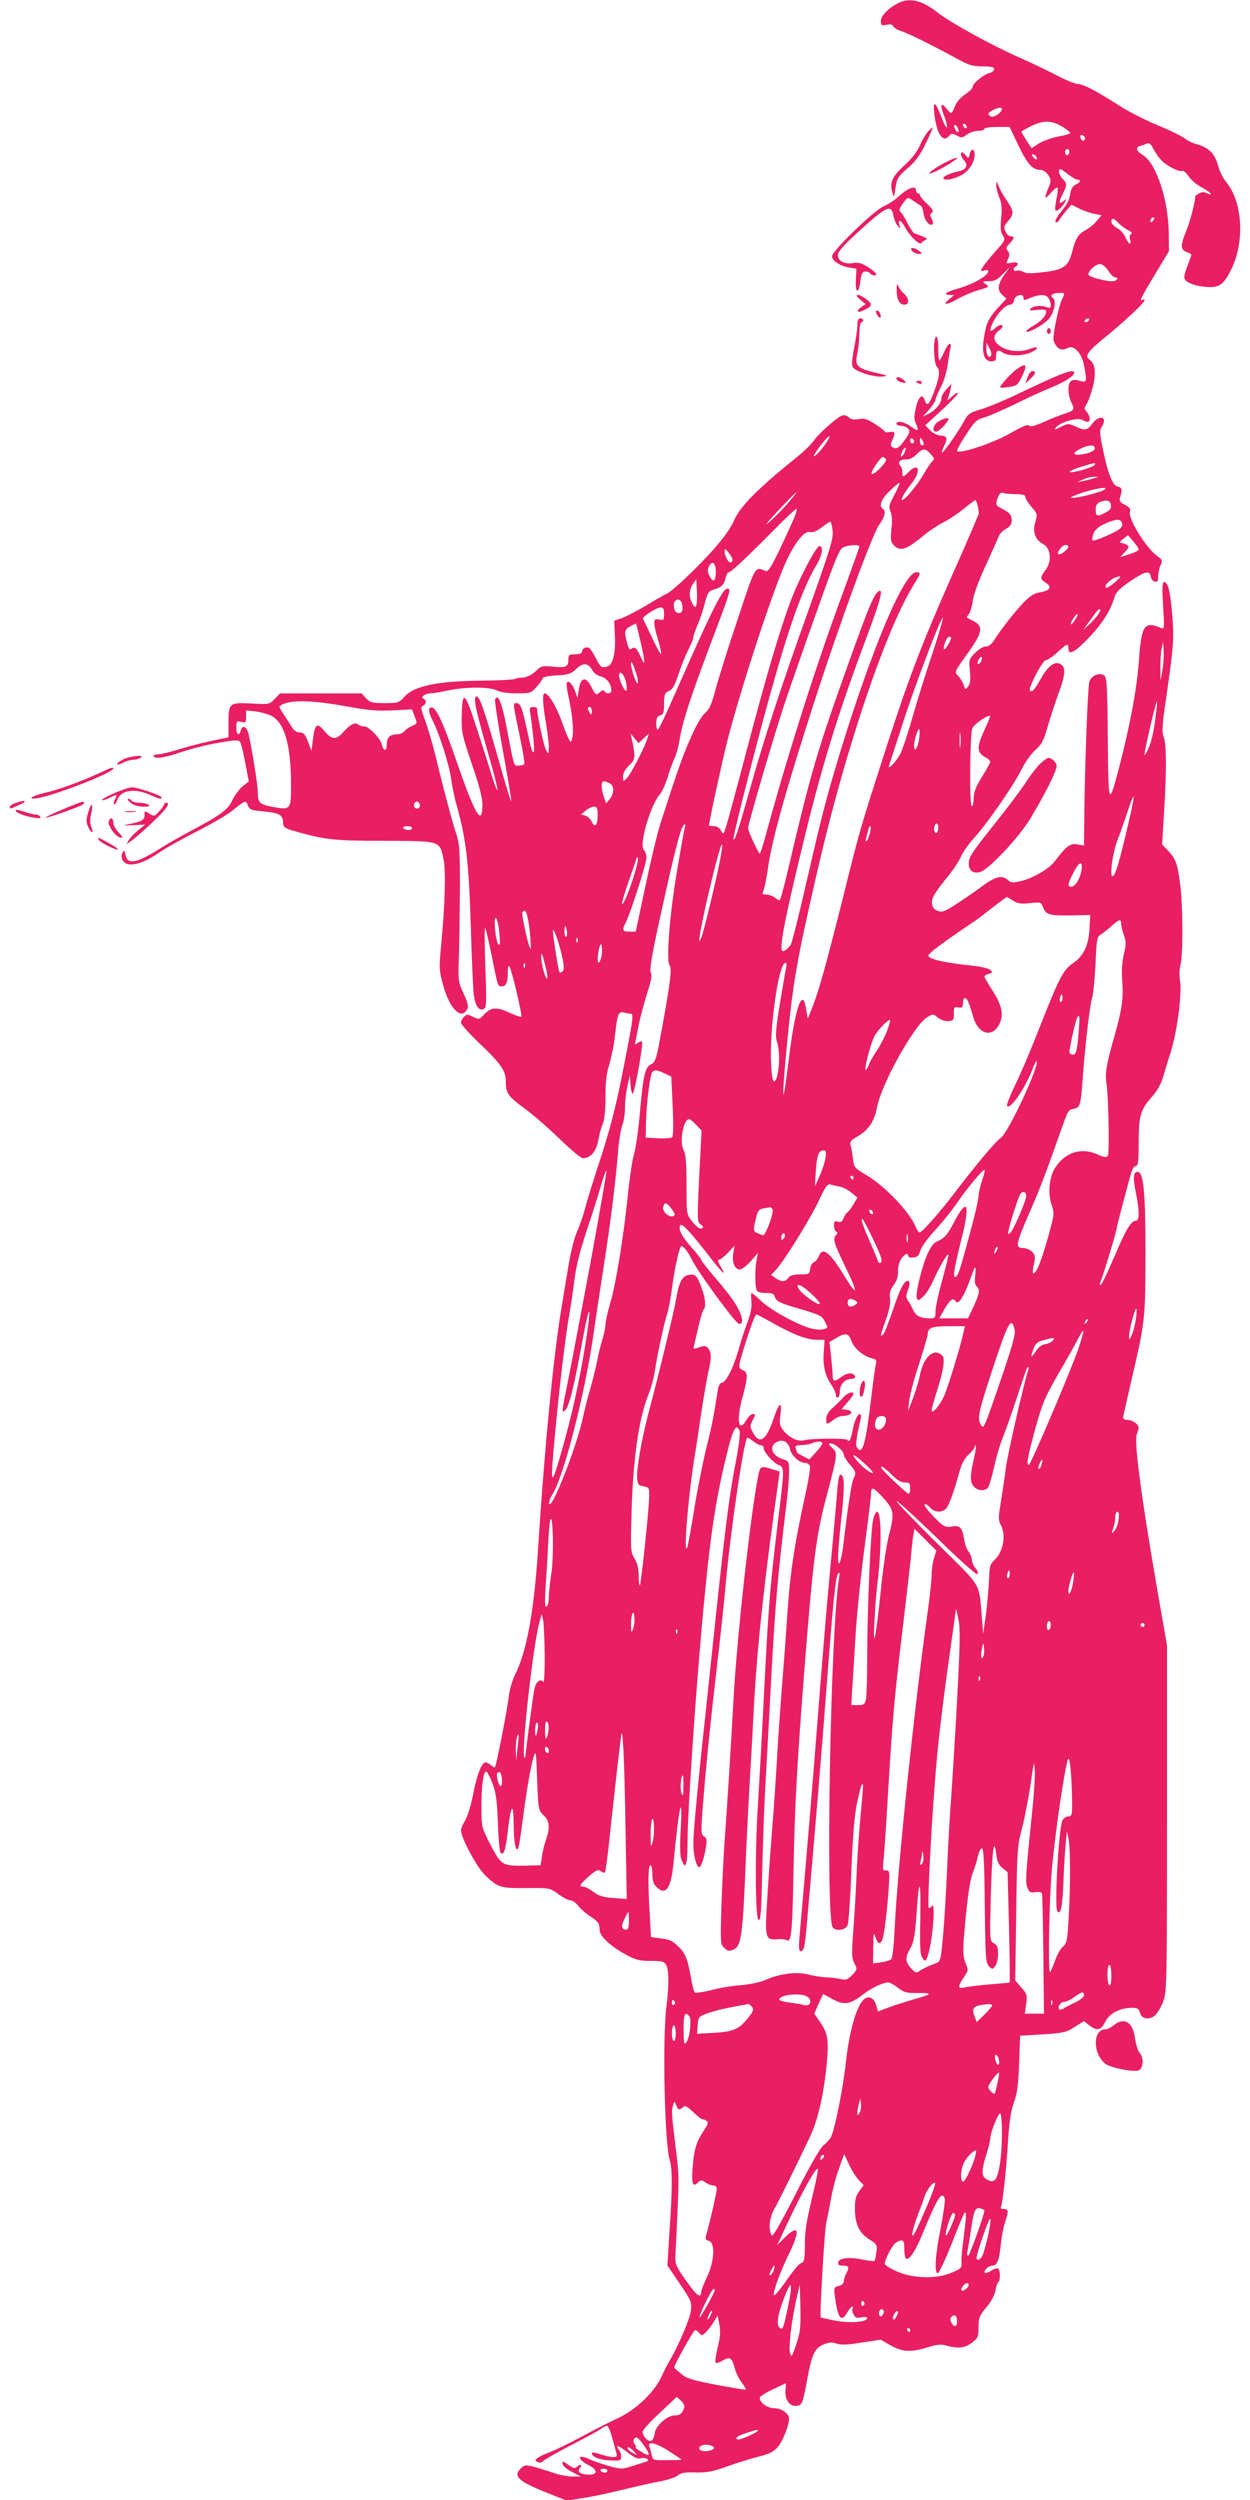 <?xml version="1.0" standalone="no"?>
<!DOCTYPE svg PUBLIC "-//W3C//DTD SVG 20010904//EN"
 "http://www.w3.org/TR/2001/REC-SVG-20010904/DTD/svg10.dtd">
<svg version="1.0" xmlns="http://www.w3.org/2000/svg"
 width="640pt" height="1280pt" viewBox="0 0 640 1280"
 preserveAspectRatio="xMidYMid meet">
<g transform="translate(0,1280) scale(0.1,-0.1)"
fill="#e91e63" stroke="none">
<path d="M4605 12787 c-52 -24 -95 -67 -95 -94 0 -23 3 -25 29 -20 20 4 31 2
34 -7 3 -8 23 -20 44 -26 38 -13 171 -79 291 -145 53 -29 74 -35 123 -35 44 0
59 -4 59 -14 0 -8 -11 -17 -24 -20 -30 -7 -86 -53 -86 -71 0 -7 -17 -24 -38
-38 -22 -14 -45 -40 -52 -59 -19 -46 -18 -46 -45 -13 -29 36 -33 16 -9 -44 9
-22 14 -46 12 -52 -2 -7 -15 15 -27 49 -32 84 -46 91 -37 18 12 -104 44 -150
76 -111 10 12 16 13 39 1 24 -13 29 -12 51 5 14 10 40 19 58 19 17 0 32 5 32
10 0 6 28 10 64 10 l65 0 45 -94 c45 -95 73 -126 113 -126 13 0 30 -11 40 -26
14 -22 15 -31 4 -58 -26 -64 -25 -72 7 -36 16 19 33 32 36 29 4 -3 1 -30 -5
-58 -6 -29 -8 -55 -5 -58 7 -8 34 15 48 41 10 19 10 20 -6 7 -25 -21 -28 -9
-6 34 25 49 25 54 -1 81 -11 12 -19 30 -17 39 2 14 9 12 42 -14 21 -17 45 -31
52 -31 21 0 16 -14 -8 -25 -15 -7 -25 -22 -28 -45 -7 -40 -12 -50 -54 -102
-16 -21 -26 -41 -21 -45 4 -5 12 1 19 11 6 11 22 33 37 49 l25 29 40 -20 c22
-11 57 -23 77 -27 l37 -7 -26 -31 c-14 -17 -40 -37 -57 -46 -35 -18 -52 -45
-67 -108 -19 -76 -43 -94 -144 -106 -66 -8 -92 -8 -106 1 -11 6 -26 9 -35 6
-17 -7 -21 11 -5 21 22 14 9 26 -20 20 -30 -6 -30 -6 -19 19 9 20 9 29 -1 41
-11 13 -9 19 9 38 25 27 27 37 6 37 -9 0 -21 11 -27 25 -9 21 -8 29 9 48 34
37 35 55 5 99 -35 53 -38 58 -50 88 -10 24 -11 24 -11 3 -1 -13 6 -41 15 -63
13 -31 15 -57 10 -107 -5 -50 -3 -71 8 -88 15 -22 13 -26 -39 -84 -30 -34 -59
-70 -65 -82 -11 -19 -9 -20 9 -14 12 3 21 2 21 -3 0 -24 -82 -70 -163 -92 -53
-14 -71 -30 -35 -30 l23 -1 -24 -20 c-39 -32 -17 -33 40 -1 30 17 72 35 94 42
74 22 72 20 51 36 -18 13 -17 14 17 14 29 0 44 8 73 38 l36 37 -25 -35 c-39
-53 -43 -84 -16 -109 l22 -20 -46 -50 c-27 -28 -50 -65 -56 -87 -30 -118 -22
-184 24 -184 20 0 25 5 25 23 0 33 9 39 34 22 26 -19 97 -19 141 -1 48 21 44
38 -4 19 -49 -19 -118 -11 -155 18 -33 26 -33 52 -1 77 17 13 22 23 15 27 -6
4 -22 -3 -36 -16 -28 -26 -31 -12 -8 34 22 44 64 87 85 87 11 0 19 9 21 23 4
26 48 38 48 13 0 -15 3 -15 36 -1 49 20 81 19 94 -4 16 -32 13 -54 -7 -45 -27
12 -73 9 -86 -6 -10 -10 -4 -11 30 -7 24 3 45 2 47 -1 10 -18 -17 -53 -59 -77
-25 -15 -44 -30 -41 -32 11 -11 96 38 120 69 26 35 35 91 16 103 -18 11 0 25
31 25 34 0 33 2 15 -36 -8 -16 -22 -69 -31 -117 -15 -81 -15 -90 0 -113 16
-25 35 -30 63 -15 30 16 70 -27 82 -88 16 -87 15 -91 -22 -81 -21 7 -36 6 -45
-1 -18 -15 -16 -73 3 -111 18 -35 14 -41 -41 -58 -22 -7 -69 -26 -104 -42 -46
-20 -67 -25 -72 -17 -5 8 -35 -4 -96 -39 -92 -53 -273 -112 -273 -89 0 6 21
44 48 84 40 63 53 75 87 84 22 6 94 37 160 69 66 33 148 70 182 84 67 26 123
61 123 77 0 24 -61 1 -295 -111 -66 -32 -149 -66 -184 -76 -51 -15 -66 -25
-79 -49 -25 -50 -113 -177 -119 -172 -2 3 3 19 12 36 19 37 13 51 -21 51 -14
0 -37 12 -51 26 l-26 26 87 80 c48 44 84 83 81 86 -3 3 -17 -5 -32 -19 -23
-21 -25 -22 -18 -4 4 11 10 31 12 45 l4 25 -25 -28 c-14 -15 -26 -36 -26 -45
0 -26 -27 -60 -63 -79 l-32 -16 33 37 c17 20 32 43 32 50 0 7 12 35 26 62 15
27 30 76 35 109 4 33 11 72 14 88 11 41 -9 33 -30 -13 -10 -23 -21 -43 -25
-45 -4 -2 -6 23 -6 57 1 33 -3 63 -9 64 -18 6 -16 -137 2 -154 18 -18 14 -53
-17 -134 -23 -61 -35 -71 -45 -38 -12 37 -32 21 -45 -35 -10 -42 -11 -61 -2
-80 19 -42 14 -47 -21 -21 -34 26 -77 35 -77 16 0 -5 11 -10 24 -10 13 0 29
-7 36 -15 10 -13 8 -22 -15 -54 -30 -44 -45 -53 -65 -41 -11 7 -12 14 -2 35
18 39 15 48 -13 43 -14 -3 -25 -2 -25 2 0 4 -22 21 -50 39 -41 26 -55 31 -84
25 -26 -4 -40 -2 -51 10 -9 8 -23 12 -33 9 -27 -10 -122 -94 -146 -130 -12
-17 -49 -54 -82 -80 -206 -166 -294 -255 -326 -328 -24 -57 -92 -141 -202
-250 -61 -61 -124 -117 -141 -124 -16 -8 -67 -37 -112 -64 -45 -27 -99 -55
-120 -62 l-38 -13 3 -74 c5 -93 -10 -154 -40 -161 -28 -8 -34 -3 -59 46 -12
23 -26 45 -32 49 -15 9 -37 -2 -37 -18 0 -9 -12 -14 -35 -14 -32 0 -35 -3 -35
-29 0 -36 -14 -41 -83 -34 -46 5 -58 2 -75 -15 -28 -28 -56 -42 -85 -42 -13 0
-27 -3 -30 -6 -4 -4 -82 -8 -174 -9 -221 -2 -341 -27 -390 -80 -31 -34 -35
-35 -104 -35 -64 0 -74 3 -95 25 l-23 25 -209 0 -208 0 -28 -29 c-27 -28 -28
-28 -116 -23 -116 6 -120 3 -120 -97 l0 -76 -86 -18 c-47 -10 -121 -29 -166
-43 -44 -14 -93 -26 -108 -26 -16 -1 -27 -5 -24 -10 10 -15 56 -8 144 22 48
16 133 38 189 47 88 15 103 16 111 3 5 -8 17 -56 26 -108 l18 -93 -31 -24
c-17 -14 -40 -45 -52 -69 -23 -51 -58 -77 -206 -156 -55 -29 -123 -68 -152
-86 -131 -84 -179 -94 -190 -43 -5 25 -8 28 -15 15 -13 -24 -1 -53 25 -60 36
-9 94 12 161 58 34 24 123 73 197 111 74 37 154 84 179 105 65 53 69 54 79 27
9 -23 17 -26 86 -32 79 -8 95 -18 95 -64 0 -15 12 -23 53 -35 163 -46 205 -51
464 -51 291 -1 284 1 304 -94 12 -60 8 -231 -13 -446 -10 -113 -10 -125 12
-203 32 -116 91 -176 121 -121 9 17 6 32 -18 83 -27 60 -28 64 -23 196 2 74 4
232 5 350 0 178 -3 224 -17 265 -19 54 -63 218 -108 405 -16 63 -40 146 -54
183 -21 57 -23 69 -11 73 18 7 20 30 3 37 -18 7 10 27 37 27 11 0 52 7 90 15
92 19 211 19 249 0 17 -9 56 -15 101 -15 71 0 74 1 104 35 17 20 31 40 31 44
0 5 31 11 70 13 59 3 74 8 98 31 36 35 63 34 83 -2 10 -18 28 -31 47 -35 28
-7 52 -39 52 -71 0 -17 -26 -20 -35 -4 -5 7 -13 5 -25 -6 -18 -16 -20 -15 -40
24 -29 59 -56 56 -66 -6 l-7 -48 -11 32 c-13 37 -32 60 -43 50 -4 -4 -1 -33 6
-65 21 -94 29 -178 22 -214 -7 -32 -8 -32 -19 -11 -7 12 -24 54 -38 95 -26 72
-66 138 -85 138 -13 0 -11 -52 6 -150 8 -47 15 -103 15 -125 -1 -40 -1 -40
-15 -14 -11 20 -45 179 -45 212 0 4 -9 7 -20 7 -18 0 -20 -5 -15 -32 11 -68
23 -193 19 -197 -8 -9 -13 6 -34 104 -27 124 -35 145 -56 145 -19 0 -19 6 20
-184 14 -66 23 -123 20 -128 -3 -4 -16 -8 -29 -8 -26 0 -20 -18 -65 215 -21
108 -42 157 -55 124 -3 -8 15 -127 40 -264 25 -136 44 -252 43 -257 -2 -5 -32
92 -66 214 -73 257 -99 331 -114 322 -15 -10 -4 -61 57 -276 31 -105 54 -197
52 -202 -3 -6 -16 30 -31 79 -15 50 -48 153 -73 230 -64 198 -76 207 -79 68
-2 -81 2 -97 52 -245 37 -107 54 -173 54 -207 0 -116 -37 -55 -130 214 -82
237 -116 303 -141 278 -6 -6 -1 -28 15 -60 37 -73 86 -228 96 -303 5 -36 18
-99 30 -140 46 -166 60 -284 70 -600 5 -168 12 -328 15 -356 7 -62 25 -90 50
-81 16 7 17 22 10 215 -4 114 -5 204 -1 201 3 -3 17 -61 31 -130 35 -175 33
-169 54 -169 23 0 31 19 31 73 1 28 3 37 9 27 13 -23 66 -249 60 -255 -3 -3
-32 6 -63 21 -65 30 -93 27 -129 -12 -24 -25 -25 -25 -55 -10 -28 14 -32 14
-46 0 -9 -8 -16 -22 -16 -30 0 -9 43 -56 95 -106 112 -107 135 -140 135 -197
0 -59 11 -74 98 -138 42 -31 122 -100 178 -155 56 -54 108 -98 117 -98 43 0
72 36 83 105 3 20 12 51 20 70 9 22 14 71 14 139 0 75 5 122 20 167 10 35 24
102 29 149 12 109 18 123 45 116 11 -3 27 -6 35 -6 17 0 13 -28 -45 -320 -32
-161 -63 -279 -109 -420 -35 -107 -71 -222 -79 -256 -9 -34 -27 -87 -41 -119
-15 -33 -34 -109 -45 -179 -11 -66 -27 -161 -35 -211 -40 -237 -87 -713 -120
-1235 -21 -325 -59 -529 -119 -647 -13 -26 -27 -75 -31 -108 -7 -66 -64 -357
-71 -364 -2 -2 -13 4 -23 13 -11 10 -25 15 -31 11 -19 -12 -41 -73 -59 -169
-10 -50 -28 -107 -39 -126 -12 -19 -22 -42 -22 -51 0 -37 79 -186 121 -227 67
-66 79 -70 214 -69 120 1 120 1 164 -31 24 -18 52 -32 62 -32 10 0 27 -12 39
-27 11 -15 37 -38 58 -52 46 -30 52 -39 52 -73 0 -32 60 -87 143 -130 42 -23
65 -28 119 -28 58 0 69 -3 79 -21 14 -27 15 -100 1 -214 -21 -170 -9 -701 17
-785 14 -45 14 -142 -1 -362 l-11 -177 63 -93 c60 -89 62 -94 57 -141 -5 -41
-64 -178 -110 -257 -9 -14 -27 -50 -41 -80 -38 -83 -140 -177 -237 -218 -24
-11 -98 -48 -164 -84 -66 -35 -142 -73 -170 -83 -27 -10 -56 -24 -64 -31 -13
-11 -12 -14 3 -20 10 -4 21 -2 25 4 4 6 65 41 136 78 72 37 142 75 157 85 14
11 30 19 36 19 5 0 17 -26 25 -57 9 -32 19 -68 22 -80 6 -20 4 -23 -18 -23
-13 0 -43 7 -66 15 -22 8 -41 10 -41 6 0 -20 35 -35 91 -38 56 -3 59 -2 59 20
0 13 -5 28 -12 35 -6 6 -9 14 -6 17 2 3 26 -11 51 -31 35 -28 52 -35 71 -30
25 6 48 -11 24 -18 -7 -2 -39 -12 -70 -22 -54 -17 -59 -17 -120 0 -35 10 -82
26 -105 37 -61 27 -57 -4 5 -35 42 -22 42 -46 0 -46 -47 0 -66 14 -49 34 15
18 1 22 -16 5 -9 -9 -20 -6 -43 11 -30 21 -32 21 -29 4 2 -11 24 -29 49 -41
l44 -23 -40 0 c-22 0 -60 6 -85 14 -154 50 -158 50 -179 31 -47 -43 -19 -69
138 -131 l93 -37 79 12 c44 6 135 26 202 42 68 17 156 37 196 44 41 8 82 21
93 31 15 13 35 17 91 15 59 -1 89 5 158 30 47 17 119 39 160 50 60 15 80 25
103 51 25 30 57 111 57 145 0 25 -39 53 -75 53 -36 0 -75 28 -75 53 0 7 28 25
62 41 35 17 65 31 69 33 3 2 3 -13 1 -32 -6 -48 20 -87 55 -83 30 3 33 11 57
142 23 123 38 154 82 172 28 12 43 13 67 5 22 -8 55 -7 128 5 l98 15 43 -25
c66 -38 107 -41 188 -17 58 18 78 20 108 11 59 -16 93 -12 129 16 30 23 33 30
33 78 0 48 4 59 40 102 25 30 43 64 47 87 3 20 10 40 14 43 12 7 11 61 -1 69
-5 3 -21 -2 -35 -11 -14 -9 -28 -14 -32 -11 -10 10 18 37 38 37 25 0 35 28 44
115 4 39 14 87 21 109 19 53 18 66 -7 66 -11 0 -18 4 -15 8 9 15 26 168 36
322 7 114 15 171 31 215 17 47 23 91 27 201 l5 141 116 7 c106 7 120 10 163
38 l48 30 26 -21 c40 -31 61 -27 83 18 22 43 76 71 136 71 28 0 36 -4 41 -24
8 -32 43 -40 74 -18 14 10 34 43 45 73 19 52 20 79 20 939 l0 885 -47 270
c-84 483 -122 772 -108 810 5 14 10 30 10 35 0 17 -32 40 -56 40 -13 0 -24 5
-24 10 0 6 20 94 44 198 69 296 70 305 71 642 0 313 -10 420 -40 420 -23 0
-25 -29 -10 -103 19 -93 20 -147 1 -147 -25 0 -52 -46 -111 -185 -32 -75 -62
-138 -68 -142 -7 -4 -8 0 -3 13 16 39 74 230 81 264 3 19 20 85 36 145 16 61
34 127 40 148 6 21 16 37 24 37 12 0 15 22 15 120 0 138 9 168 70 237 26 30
46 66 56 102 9 31 22 74 29 96 40 113 69 325 56 400 -4 22 -2 56 3 75 14 48
13 315 -3 424 -14 100 -21 117 -62 162 l-29 30 10 165 c13 219 13 345 -2 386
-10 27 -8 63 15 215 36 252 39 286 28 420 -10 115 -21 158 -42 158 -8 0 -9
-37 -4 -122 7 -116 7 -121 -11 -113 -86 36 -100 14 -113 -170 -10 -140 -44
-323 -100 -540 -55 -208 -56 -206 -59 141 -2 260 -5 314 -17 324 -22 19 -64 4
-77 -28 -9 -24 -25 -453 -27 -749 l-1 -92 -35 6 c-36 6 -55 -8 -114 -86 -29
-39 -109 -86 -173 -102 -42 -10 -52 -9 -67 5 -30 27 -65 19 -133 -32 -35 -26
-95 -67 -132 -91 -58 -38 -71 -43 -94 -35 -19 7 -28 18 -30 37 -4 29 12 54 87
147 24 30 52 73 62 96 10 23 42 68 72 100 69 78 196 262 237 344 17 36 50 81
71 100 33 29 43 49 63 120 14 47 38 122 55 168 37 99 39 137 10 152 -29 16
-62 -8 -100 -75 -31 -56 -46 -72 -56 -61 -11 10 65 156 82 156 8 0 35 18 59
40 49 46 56 48 56 20 0 -38 33 -20 105 55 68 71 112 140 132 210 6 21 28 44
78 78 77 52 102 58 107 25 2 -13 11 -24 21 -26 13 -3 17 3 17 27 0 16 5 42 12
57 11 24 10 28 -16 46 -59 43 -152 194 -141 228 5 14 -2 23 -25 35 -26 13 -31
21 -25 38 12 41 10 51 -13 56 -27 7 -50 66 -77 200 -16 78 -16 87 -1 111 28
49 -18 57 -52 10 -26 -35 -38 -36 -86 -13 -31 14 -39 15 -63 3 -46 -23 -49
-24 -35 -7 21 26 107 50 131 38 11 -6 24 -11 30 -11 16 0 13 31 -5 51 -14 16
-14 20 0 41 8 13 22 52 31 86 18 71 13 120 -16 140 -27 19 -12 41 79 115 94
76 202 177 202 189 0 5 -4 6 -10 3 -20 -13 -8 12 63 129 l72 120 -1 95 c-2
168 -64 354 -131 396 -36 22 -42 40 -15 48 9 2 25 8 34 12 12 5 21 -2 33 -27
10 -18 27 -44 39 -56 26 -30 91 -63 108 -57 7 3 22 -10 34 -28 12 -18 42 -44
68 -57 25 -14 46 -29 46 -33 0 -4 -9 -3 -20 3 -14 8 -26 8 -40 0 -11 -6 -20
-12 -20 -14 0 -26 -26 -128 -45 -175 -32 -77 -32 -99 0 -111 14 -5 25 -11 25
-14 0 -2 -10 -29 -21 -60 -18 -45 -19 -59 -9 -71 16 -19 73 -35 127 -35 50 0
74 21 109 95 69 146 55 344 -30 446 -14 16 -32 53 -40 83 -18 62 -47 90 -110
108 -22 6 -50 20 -62 30 -12 10 -74 41 -138 67 -64 27 -150 71 -192 98 -120
77 -187 112 -215 113 -14 0 -65 21 -114 47 -49 25 -132 65 -185 88 -143 63
-351 177 -425 235 -74 57 -134 72 -190 47z m525 -545 c0 -17 -39 -44 -55 -39
-21 9 -19 20 8 33 28 14 47 16 47 6z m313 -93 c20 -13 37 -27 37 -30 0 -4 -28
-12 -62 -18 -35 -7 -79 -23 -100 -36 l-36 -24 -26 39 c-14 22 -26 42 -26 45 0
3 24 17 53 31 62 30 107 27 160 -7z m-493 0 c0 -6 -4 -7 -10 -4 -5 3 -10 11
-10 16 0 6 5 7 10 4 6 -3 10 -11 10 -16z m-46 -5 c10 -25 -1 -29 -14 -5 -6 12
-7 21 -1 21 5 0 12 -7 15 -16z m651 -52 c0 -18 -20 -15 -23 4 -3 10 1 15 10
12 7 -3 13 -10 13 -16z m-82 -78 c-4 -10 -9 -12 -15 -6 -12 12 -1 35 12 27 5
-3 6 -13 3 -21z m-168 -15 c11 -17 -1 -21 -15 -4 -8 9 -8 15 -2 15 6 0 14 -5
17 -11z m597 -331 c-7 -7 -12 -8 -12 -2 0 14 12 26 19 19 2 -3 -1 -11 -7 -17z
m-176 -9 c10 -12 32 -28 49 -37 17 -8 24 -17 18 -19 -9 -3 -11 -14 -7 -30 9
-34 -9 -23 -25 14 -6 16 -25 36 -41 45 -17 9 -30 24 -30 33 0 21 13 19 36 -6z
m-51 -246 c11 -18 26 -32 33 -33 24 0 11 -20 -14 -20 -36 0 -113 21 -120 32
-10 15 38 59 60 56 12 -2 30 -17 41 -35z m-100 -253 c-3 -5 -11 -10 -16 -10
-6 0 -7 5 -4 10 3 6 11 10 16 10 6 0 7 -4 4 -10z m-500 -180 c-11 -18 -25 1
-25 33 l1 32 15 -28 c8 -15 12 -32 9 -37z m-855 -462 c-38 -52 -74 -77 -39
-27 33 47 62 80 66 75 3 -2 -10 -24 -27 -48z m460 21 c0 -5 -4 -9 -10 -9 -5 0
-10 7 -10 16 0 8 5 12 10 9 6 -3 10 -10 10 -16z m50 -11 c0 -5 -4 -8 -10 -8
-5 0 -10 10 -10 23 0 18 2 19 10 7 5 -8 10 -18 10 -22z m874 -17 c9 -14 -17
-30 -62 -37 -50 -8 -55 6 -9 29 36 18 63 21 71 8z m-974 -31 c-6 -12 -14 -19
-17 -17 -2 3 1 15 7 27 6 12 14 19 17 17 2 -3 -1 -15 -7 -27z m135 -5 c19 -20
21 -26 10 -35 -8 -7 -27 -35 -43 -63 -33 -58 -98 -137 -113 -137 -10 0 10 36
53 91 45 59 31 103 -17 55 -32 -32 -35 -32 -35 -3 0 13 -6 29 -12 35 -16 16 6
33 37 30 11 -1 32 10 47 25 33 33 45 34 73 2z m-229 -27 c8 -12 -63 -84 -73
-74 -8 7 44 86 57 86 5 0 12 -5 16 -12z m1069 -28 c-8 -13 -112 -43 -128 -37
-6 2 17 14 53 25 75 24 83 25 75 12z m-5 -69 c-14 -4 -38 -11 -55 -14 l-30 -6
30 14 c17 8 41 14 55 14 l25 -1 -25 -7z m-1021 -85 c-27 -50 -30 -61 -20 -84
8 -17 10 -48 5 -89 -5 -53 -4 -67 11 -83 32 -36 66 -25 150 45 28 24 73 54
102 69 29 14 77 46 107 71 31 25 58 45 60 45 6 0 19 -54 17 -70 -2 -8 -62
-150 -136 -315 -158 -357 -224 -531 -338 -885 -133 -412 -134 -415 -222 -770
-90 -357 -122 -472 -157 -560 l-22 -55 -8 44 c-4 24 -10 46 -13 49 -22 22 -50
-88 -76 -298 -34 -279 -39 -231 -9 80 32 322 47 410 155 881 141 614 345 1220
489 1458 42 68 42 71 17 71 -62 0 -224 -383 -386 -910 -74 -244 -96 -329 -176
-677 -38 -168 -75 -313 -81 -322 -16 -19 -30 -31 -40 -31 -23 0 9 165 118 610
87 354 171 625 315 1008 69 184 85 247 54 222 -23 -19 -48 -80 -145 -350 -168
-469 -198 -574 -315 -1072 -20 -87 -40 -158 -43 -158 -4 0 -16 7 -26 15 -11 8
-30 15 -43 15 -20 0 -22 3 -12 26 5 15 14 61 20 103 20 147 92 405 241 866
131 405 294 849 330 899 29 41 35 70 18 81 -22 14 -8 50 36 92 25 25 48 43 50
40 2 -2 -10 -29 -27 -61z m1070 24 c-20 -12 -134 -40 -155 -39 -15 0 -14 3 6
11 75 32 198 55 149 28z m-1607 -57 c-22 -27 -62 -68 -89 -93 -27 -26 -37 -32
-23 -15 30 37 143 155 148 155 2 0 -14 -21 -36 -47z m1159 37 c36 0 49 -4 49
-15 0 -8 14 -30 31 -50 31 -35 31 -38 20 -77 -16 -50 -1 -92 39 -113 40 -21
47 -87 14 -132 -30 -40 -30 -47 2 -68 32 -21 19 -40 -34 -48 -27 -5 -50 -19
-83 -54 -44 -46 -117 -139 -152 -195 -11 -17 -26 -28 -40 -28 -13 0 -37 -15
-55 -33 -31 -32 -32 -36 -26 -93 4 -44 2 -64 -9 -78 -14 -19 -15 -19 -22 5 -4
13 -16 34 -27 46 -23 24 -26 17 55 130 67 95 72 127 22 153 -16 8 -32 16 -34
17 -2 2 2 10 9 18 8 9 17 41 21 71 4 32 31 104 67 181 32 71 62 137 66 148 3
11 19 28 36 37 20 11 30 25 30 40 0 31 -9 42 -47 62 -36 18 -38 22 -23 61 7
19 15 25 26 21 9 -3 38 -6 65 -6z m487 -57 c2 -16 -5 -26 -27 -37 -43 -23 -51
-20 -51 14 0 22 6 33 23 40 33 13 52 8 55 -17z m-1618 -55 c-7 -18 -40 -91
-73 -161 -48 -100 -64 -126 -76 -121 -57 24 -51 34 -143 -243 -48 -142 -98
-303 -113 -358 -21 -80 -32 -105 -55 -126 -18 -15 -48 -66 -75 -130 -42 -94
-67 -166 -155 -440 -15 -47 -49 -190 -76 -318 l-49 -231 -32 0 c-37 0 -40 8
-18 49 23 45 105 302 105 329 0 14 -6 33 -14 41 -25 28 35 231 84 286 10 11
27 50 39 87 11 37 27 80 35 96 8 16 20 60 26 97 14 89 55 214 157 485 98 258
104 278 94 285 -25 15 -69 -70 -271 -528 -45 -103 -86 -190 -91 -193 -5 -3 -9
11 -9 31 0 28 5 38 20 42 17 5 20 14 20 59 0 48 3 56 25 66 19 8 31 30 51 92
15 45 38 101 51 125 12 24 23 50 23 58 0 8 10 37 22 65 12 27 29 77 37 111 14
52 20 62 44 68 39 10 55 25 62 60 4 16 11 29 16 29 12 0 96 79 237 222 58 59
108 105 110 103 3 -2 -1 -19 -8 -37z m1674 -35 c5 -11 0 -23 -14 -33 -31 -22
-130 -64 -137 -57 -3 4 0 20 6 36 9 20 27 36 59 50 58 25 78 26 86 4z m-1481
-40 c4 -41 -10 -87 -120 -397 -147 -412 -231 -667 -306 -936 -58 -206 -75
-256 -82 -248 -6 6 141 583 215 837 81 285 150 470 213 573 27 45 34 94 12 92
-17 -1 -108 -176 -148 -284 -57 -154 -125 -385 -227 -773 -50 -191 -97 -364
-104 -384 -12 -36 -13 -37 -25 -15 -7 14 -21 22 -36 22 -14 0 -25 2 -25 3 0
17 67 327 91 422 69 273 244 807 309 941 46 96 91 148 118 140 12 -4 33 4 58
23 21 16 42 30 45 30 4 1 9 -20 12 -46z m1567 -95 c0 -8 -21 -18 -70 -33 l-25
-7 25 26 c21 23 22 29 10 36 -8 5 -22 10 -30 10 -10 0 -7 7 10 20 l25 20 28
-32 c15 -18 27 -36 27 -40z m-1430 13 c0 -4 -34 -98 -74 -208 -142 -382 -288
-838 -407 -1275 -13 -49 -26 -88 -29 -88 -7 0 -60 115 -60 130 0 21 141 502
189 643 26 78 99 287 162 464 101 285 117 324 139 332 32 12 80 14 80 2z
m1070 1 c0 -14 -38 -44 -50 -40 -14 4 17 48 36 48 8 0 14 -4 14 -8z m-1720
-68 c0 -8 -4 -14 -10 -14 -12 0 -30 34 -30 57 1 16 3 15 20 -6 11 -13 20 -29
20 -37z m-85 -62 c0 -49 -14 -58 -33 -20 -10 21 -10 33 -2 48 17 33 35 18 35
-28z m2045 -52 c-36 -30 -50 -36 -50 -22 0 11 30 38 50 45 33 12 33 6 0 -23z
m-2145 -119 c-5 -13 -9 -12 -20 9 -19 34 -18 71 3 100 l17 25 3 -59 c2 -32 0
-66 -3 -75z m-72 2 c6 -32 -5 -48 -27 -40 -16 6 -22 48 -9 60 14 15 31 6 36
-20z m-93 -47 c0 -30 -2 -33 -25 -28 -21 4 -25 1 -25 -19 0 -13 9 -53 20 -88
11 -36 17 -67 15 -70 -3 -2 -24 36 -47 85 -23 49 -44 92 -46 96 -5 10 70 58
90 58 14 0 18 -8 18 -34z m2222 -3 c-11 -16 -33 -39 -48 -53 l-28 -25 29 40
c44 62 47 65 57 65 5 0 0 -12 -10 -27z m-118 -27 c-9 -15 -19 -25 -21 -22 -3
2 3 16 13 30 9 15 19 25 21 22 3 -2 -3 -16 -13 -30z m-732 -178 c-34 -101 -80
-248 -102 -327 -23 -80 -50 -161 -60 -180 -19 -38 -68 -89 -58 -61 3 8 33 103
68 210 63 198 199 555 207 546 3 -3 -22 -87 -55 -188z m-1493 69 c24 -103 26
-136 5 -88 -22 51 -34 63 -50 50 -10 -8 -15 -2 -23 28 -16 57 -14 71 17 87 15
8 28 14 29 13 0 -1 11 -42 22 -90z m1591 18 c0 -15 -34 -69 -37 -59 -5 16 15
64 27 64 5 0 10 -2 10 -5z m1082 -165 l-10 -55 -1 66 c0 37 2 82 7 100 l7 34
3 -45 c1 -25 -1 -70 -6 -100z m-928 46 c-3 -9 -10 -16 -15 -16 -6 0 -5 9 1 21
13 24 24 20 14 -5z m-1769 -57 c18 -53 13 -82 -5 -33 -15 38 -24 84 -17 84 3
0 13 -23 22 -51z m-49 -55 c3 -19 4 -37 1 -40 -8 -9 -37 52 -37 77 0 34 28 5
36 -37z m-1436 -120 c115 -21 165 -25 242 -21 l97 5 14 -36 c14 -36 14 -37
-12 -48 -14 -6 -32 -18 -40 -27 -7 -10 -25 -17 -40 -17 -35 0 -51 -17 -51 -52
0 -37 -17 -36 -25 1 -7 31 -72 97 -93 92 -8 -1 -20 3 -27 9 -17 14 -40 3 -78
-39 -36 -41 -59 -39 -96 6 -38 46 -49 38 -59 -43 l-7 -59 -18 48 c-15 38 -23
47 -43 47 -15 0 -30 10 -40 28 -10 15 -28 44 -42 65 -14 20 -23 39 -21 41 41
34 151 34 339 0z m4144 -74 c-6 -52 -21 -115 -33 -140 -11 -25 -21 -40 -21
-35 0 27 59 280 64 274 2 -2 -3 -47 -10 -99z m-2884 48 c0 -19 -2 -20 -10 -8
-13 19 -13 30 0 30 6 0 10 -10 10 -22z m-1637 -25 c65 -37 97 -151 97 -350 0
-130 -1 -131 -97 -114 -65 13 -73 21 -73 76 0 36 -31 227 -48 299 -9 36 -31
46 -39 17 -9 -33 -23 -24 -23 14 0 33 2 35 25 29 23 -6 25 -3 25 26 l0 33 51
-6 c28 -4 65 -14 82 -24z m3648 -69 c-42 -90 -41 -118 7 -143 12 -6 22 -16 22
-21 0 -5 -19 -40 -42 -77 -32 -51 -42 -78 -43 -110 0 -24 -4 -42 -10 -40 -12
3 -9 363 3 398 8 20 80 71 91 63 2 -2 -11 -33 -28 -70z m-335 -48 c-8 -49 -26
-73 -26 -33 0 29 20 90 27 83 3 -3 2 -25 -1 -50z m211 -38 c-2 -18 -4 -4 -4
32 0 36 2 50 4 33 2 -18 2 -48 0 -65z m-1621 42 l26 25 -7 -25 c-13 -45 -88
-189 -107 -206 -17 -16 -18 -16 -18 10 0 18 11 38 31 57 33 31 34 40 13 139
l-6 25 21 -25 20 -25 27 25z m-175 -230 c24 -13 25 -51 1 -81 l-19 -22 -11 33
c-15 41 -15 80 -1 80 6 0 19 -5 30 -10z m2653 -220 c-44 -187 -62 -248 -76
-256 -19 -12 -3 115 24 186 14 36 33 90 43 120 49 150 52 133 9 -50z m-3624
104 c0 -8 -7 -14 -15 -14 -15 0 -21 21 -9 33 10 9 24 -2 24 -19z m910 -48 c0
-52 -15 -68 -31 -32 -6 13 -21 27 -33 30 l-21 6 24 20 c13 11 32 20 42 20 16
0 19 -8 19 -44z m1742 -78 c-3 -12 -8 -16 -14 -10 -6 6 -7 20 -3 32 9 28 25 8
17 -22z m-1296 15 c-3 -10 -21 -111 -40 -224 -39 -232 -56 -460 -37 -483 13
-15 0 -109 -51 -382 -18 -97 -24 -113 -44 -123 -31 -14 -41 -55 -58 -252 -8
-90 -22 -184 -30 -209 -8 -25 -22 -117 -31 -205 -22 -215 -60 -451 -90 -555
-14 -47 -25 -97 -25 -111 0 -14 -7 -48 -15 -75 -9 -27 -22 -80 -29 -119 -8
-38 -24 -101 -35 -140 -12 -38 -28 -104 -37 -145 -29 -140 -162 -480 -172
-438 -2 9 5 29 15 44 59 91 170 523 214 839 11 77 33 223 49 325 34 214 65
463 75 600 4 52 14 110 21 129 8 18 14 60 14 92 0 32 6 82 13 111 l12 53 3
-47 c2 -27 7 -48 11 -48 10 0 56 258 48 266 -4 4 -14 1 -22 -6 -14 -12 -16
-10 -11 11 3 13 10 51 17 84 6 33 25 103 41 155 22 69 28 98 20 110 -7 13 4
83 44 266 57 262 95 421 113 467 11 29 26 38 17 10z m-1396 -3 c0 -5 -9 -10
-19 -10 -11 0 -23 5 -26 10 -4 6 5 10 19 10 14 0 26 -4 26 -10z m2345 -22 c-4
-18 -12 -37 -17 -43 -7 -7 -8 -2 -3 15 3 14 9 33 11 43 9 30 16 18 9 -15z
m-770 -150 c-24 -119 -82 -359 -94 -388 -20 -51 -11 14 24 170 43 190 76 312
82 306 3 -2 -3 -42 -12 -88z m-435 -58 c-25 -84 -58 -165 -65 -158 -3 3 13 56
35 119 22 62 40 115 40 118 0 2 3 2 6 -1 3 -4 -4 -38 -16 -78z m2287 14 c-7
-44 -32 -84 -52 -84 -21 0 -19 13 10 70 30 60 50 66 42 14z m-263 -168 c52 6
56 5 65 -18 16 -42 30 -46 140 -45 l103 2 -4 -70 c-4 -86 -30 -140 -85 -177
-49 -34 -69 -71 -172 -333 -43 -110 -99 -242 -125 -294 -25 -51 -43 -98 -40
-103 15 -23 92 88 129 185 10 26 20 46 22 43 18 -17 -146 -369 -184 -393 -25
-16 -131 -143 -235 -280 -75 -98 -167 -203 -179 -203 -5 0 -14 11 -19 25 -29
76 -159 213 -255 269 -60 36 -63 39 -68 84 -3 26 -8 56 -12 68 -5 17 1 26 38
47 54 32 84 76 97 146 22 120 189 420 256 462 31 19 31 19 57 -2 16 -12 38
-19 54 -17 25 3 28 7 27 39 -1 32 1 35 23 31 19 -4 23 0 23 22 0 14 5 26 10
26 12 0 21 -22 42 -94 25 -90 95 -112 133 -43 26 48 16 100 -34 176 -22 35
-41 67 -41 71 0 4 10 10 22 14 20 5 21 7 8 20 -9 9 -56 19 -121 25 -117 13
-190 30 -196 47 -3 10 63 60 221 167 23 15 52 36 66 48 14 11 45 35 70 54 l45
33 32 -19 c25 -16 42 -18 87 -13z m-2562 -141 c5 -48 7 -89 5 -91 -8 -9 -49
175 -42 186 15 24 27 -9 37 -95z m-158 13 c8 -74 8 -94 -3 -82 -13 13 -25 134
-13 134 5 0 12 -24 16 -52z m3186 23 c0 -10 6 -36 14 -58 12 -34 12 -49 0 -99
-9 -39 -12 -86 -8 -139 7 -85 -2 -146 -40 -280 -40 -139 -49 -189 -41 -241 11
-77 16 -358 7 -372 -7 -10 -19 -8 -57 9 -81 36 -166 7 -215 -74 -28 -46 -35
-127 -17 -182 14 -40 14 -51 1 -103 -43 -164 -75 -252 -93 -252 -4 0 -4 20 2
45 9 38 8 48 -8 65 -10 11 -31 20 -47 20 -41 0 -37 22 32 179 57 131 82 197
154 401 47 132 44 127 75 133 32 7 35 19 46 177 11 146 35 357 47 392 6 18 13
96 17 172 5 123 8 140 25 150 11 6 36 26 55 43 42 38 51 40 51 14z m-2838 -36
c3 -14 1 -28 -3 -31 -5 -3 -9 9 -9 25 0 38 6 40 12 6z m-26 -123 c12 -54 13
-77 5 -85 -6 -6 -13 -8 -16 -5 -6 5 -35 191 -34 213 1 22 29 -55 45 -123z m81
66 c-3 -8 -6 -5 -6 6 -1 11 2 17 5 13 3 -3 4 -12 1 -19z m125 -55 c-2 -39 -22
-73 -22 -36 0 32 12 84 18 78 3 -3 5 -21 4 -42z m-288 -75 c8 -32 11 -58 6
-58 -9 0 -30 80 -29 112 1 27 4 21 23 -54z m-107 0 c-3 -8 -6 -5 -6 6 -1 11 2
17 5 13 3 -3 4 -12 1 -19z m1339 5 c-2 -10 -17 -94 -32 -186 -23 -140 -25
-174 -16 -201 20 -54 10 -195 -14 -203 -8 -3 -13 28 -16 94 -9 178 39 513 73
513 6 0 8 -8 5 -17z m1414 -163 c0 -11 -4 -20 -9 -20 -5 0 -7 9 -4 20 3 11 7
20 9 20 2 0 4 -9 4 -20z m84 -157 c-8 -107 -14 -133 -29 -133 -8 0 -16 4 -19
9 -5 8 30 166 40 183 11 18 13 5 8 -59z m-983 -13 c-11 -29 -36 -77 -56 -106
-19 -30 -35 -57 -35 -62 0 -4 -7 -17 -14 -28 -19 -24 18 125 41 170 16 32 73
90 80 83 2 -3 -5 -28 -16 -57z m-1138 -216 l34 -16 7 -151 c4 -87 3 -154 -2
-159 -5 -5 -38 -8 -73 -6 l-63 3 2 90 c3 85 16 199 28 238 7 21 24 22 67 1z
m161 -263 l28 -29 -12 -233 c-10 -209 -10 -235 4 -245 20 -14 20 -24 2 -24 -8
0 -28 17 -43 37 -28 36 -28 38 -28 187 0 109 -4 158 -14 175 -24 42 -3 161 28
161 4 0 20 -13 35 -29z m662 -171 c-3 -22 -17 -63 -30 -92 l-24 -53 5 80 c6
82 14 105 41 105 11 0 13 -8 8 -40z m-1201 -526 c-47 -252 -99 -525 -115 -605
-35 -171 -36 -179 -15 -158 19 19 45 123 86 349 40 220 51 200 14 -26 -30
-183 -70 -363 -120 -536 -55 -192 -59 -182 -34 82 23 249 55 519 74 620 7 41
19 118 25 170 12 90 27 151 84 320 14 41 37 115 51 164 14 48 28 86 30 84 3
-2 -34 -211 -80 -464z m2004 414 c-10 -29 -18 -66 -19 -81 0 -16 -18 -97 -41
-180 -54 -201 -63 -230 -77 -235 -15 -5 -7 43 29 187 48 188 33 226 -36 94
-36 -69 -49 -83 -95 -103 -8 -3 -25 -26 -37 -51 -28 -55 -68 -213 -59 -235 6
-15 9 -14 32 7 15 13 37 49 51 79 29 67 73 143 79 137 2 -2 -12 -59 -31 -128
-19 -68 -35 -141 -35 -161 0 -35 -2 -38 -27 -38 -50 0 -74 12 -88 44 -8 17
-20 39 -27 48 -10 14 -10 24 1 53 7 20 10 39 6 43 -18 18 -44 -26 -80 -136
-23 -67 -46 -127 -53 -134 -18 -18 -15 -4 14 76 17 47 24 83 21 108 -4 28 1
44 19 69 16 22 23 44 22 70 -1 21 6 49 16 63 17 27 36 34 36 15 0 -6 12 -9 27
-7 21 2 29 10 35 35 5 18 38 64 77 106 37 40 87 102 111 138 49 72 129 169
140 169 4 0 -1 -24 -11 -52z m-659 12 c0 -5 -2 -10 -4 -10 -3 0 -8 5 -11 10
-3 6 -1 10 4 10 6 0 11 -4 11 -10z m-72 -45 c18 -4 46 -18 62 -32 l30 -25 -22
-37 c-12 -20 -26 -38 -31 -40 -4 -2 -13 -14 -18 -28 -7 -18 -14 -23 -29 -18
-16 5 -20 2 -20 -19 0 -14 5 -28 11 -32 8 -4 8 -9 0 -17 -19 -19 -12 -41 49
-167 64 -129 63 -157 -3 -49 -79 130 -116 159 -136 105 -5 -13 -16 -26 -25
-29 -8 -3 -16 -18 -18 -34 -3 -26 -6 -28 -51 -28 -35 0 -52 -5 -61 -18 -16
-21 -35 -22 -65 -1 l-23 16 25 27 c42 44 182 271 222 359 28 61 42 81 54 78 9
-3 31 -7 49 -11z m956 -51 c-3 -28 -63 -167 -80 -184 -14 -13 -15 -12 -9 15 9
42 46 156 57 178 12 23 34 16 32 -9z m-1815 -64 c19 -27 20 -31 6 -37 -22 -8
-58 28 -49 50 9 24 17 21 43 -13z m516 -1 c10 -15 -37 -140 -49 -134 -6 3 -19
8 -28 11 -21 7 -22 20 -7 79 9 36 16 45 38 48 14 2 29 5 33 6 4 0 10 -4 13
-10z m515 -20 c0 -6 -4 -7 -10 -4 -5 3 -10 11 -10 16 0 6 5 7 10 4 6 -3 10
-11 10 -16z m1 -135 c36 -75 48 -109 40 -117 -7 -7 -12 -5 -17 9 -3 10 -21 53
-39 94 -37 84 -49 120 -40 120 3 0 28 -48 56 -106z m-924 19 c27 -32 70 -86
96 -120 55 -71 82 -94 48 -40 -14 23 -18 37 -10 37 6 0 27 16 46 36 l34 36 -7
-40 c-7 -45 8 -82 34 -82 9 0 34 19 55 42 l38 43 -8 -40 c-8 -43 -8 -128 1
-151 3 -9 21 -14 47 -14 32 0 42 -4 46 -19 6 -23 26 -33 123 -61 111 -33 118
-36 135 -69 15 -30 15 -31 -11 -37 -14 -4 -45 -1 -67 6 -70 20 -199 92 -248
137 -25 24 -48 43 -51 43 -3 0 -3 -19 -1 -42 3 -30 -3 -63 -20 -108 -14 -36
-35 -101 -47 -145 -25 -88 -64 -165 -85 -165 -8 0 -16 -14 -19 -32 -22 -140
-31 -189 -62 -311 -18 -77 -45 -212 -59 -301 -14 -88 -30 -174 -34 -191 -25
-85 1 244 35 455 9 52 24 156 35 230 11 74 27 163 34 198 18 78 19 103 2 127
-12 16 -18 16 -47 7 -31 -11 -32 -11 -26 11 3 12 13 57 23 99 10 42 21 80 26
84 13 13 8 62 -13 116 -22 59 -31 67 -66 60 -32 -6 -49 -40 -63 -127 -11 -64
-87 -379 -146 -600 -31 -120 -57 -273 -53 -315 3 -30 7 -36 33 -40 30 -6 30
-6 28 -65 -3 -84 -41 -436 -47 -443 -3 -3 -6 19 -6 49 0 37 -7 65 -21 89 -21
34 -21 42 -15 250 9 274 37 467 87 593 12 29 25 77 30 107 13 88 48 251 64
300 8 25 19 83 25 130 14 108 39 220 49 220 11 0 34 -30 54 -70 30 -63 222
-325 240 -328 26 -5 21 35 -12 93 -16 28 -63 90 -105 138 -42 49 -76 92 -76
97 0 4 -20 30 -43 56 -48 54 -67 84 -67 108 0 28 17 17 67 -41z m464 -16 c-8
-8 -11 -7 -11 4 0 20 13 34 18 19 3 -7 -1 -17 -7 -23z m636 -14 c-3 -10 -5 -2
-5 17 0 19 2 27 5 18 2 -10 2 -26 0 -35z m454 -50 c-12 -20 -14 -14 -5 12 4 9
9 14 11 11 3 -2 0 -13 -6 -23z m-108 -126 c-4 -31 -1 -46 10 -56 17 -13 10
-43 -29 -123 l-18 -38 -73 0 -74 0 23 41 c30 53 47 67 59 48 17 -26 47 24 94
159 9 25 12 11 8 -31z m-838 -92 c27 -25 46 -48 42 -51 -8 -9 -87 46 -105 74
-26 39 10 27 63 -23z m225 -35 c13 -9 13 -11 0 -20 -24 -16 -40 -12 -40 10 0
22 16 26 40 10z m1436 -91 c-4 -29 -13 -66 -21 -83 -13 -29 -13 -29 -14 -7 -1
27 29 141 37 141 2 0 2 -23 -2 -51z m-1845 -31 c102 -56 163 -78 217 -78 l34
0 -4 -57 c-6 -71 5 -124 37 -171 14 -20 25 -45 25 -55 0 -10 5 -15 10 -12 6 3
10 18 10 32 0 34 27 63 57 63 15 0 23 5 21 13 -8 21 -39 20 -69 -2 -37 -28
-46 -26 -46 7 0 15 -4 59 -8 99 l-8 72 34 20 c48 29 63 26 78 -14 14 -39 61
-79 104 -89 20 -5 27 -11 23 -22 -3 -8 -15 -92 -26 -186 -27 -226 -43 -286
-69 -254 -12 14 -10 37 15 149 4 15 2 27 -3 27 -13 0 -32 -42 -39 -91 -4 -21
-11 -42 -15 -45 -5 -3 -9 -2 -9 3 0 10 -186 9 -221 -1 -33 -9 -78 12 -109 51
-18 23 -20 35 -14 81 9 72 -8 62 -35 -21 -38 -112 -71 -135 -105 -73 -17 31
-17 36 -2 65 15 28 15 31 1 31 -9 0 -24 -13 -33 -30 -40 -70 -53 -3 -22 110
30 111 31 133 3 145 -26 11 -26 12 19 155 29 90 45 130 52 130 2 0 46 -23 97
-52z m1590 9 c-10 -9 -11 -8 -5 6 3 10 9 15 12 12 3 -3 0 -11 -7 -18z m-366
-37 c5 -22 -13 -84 -70 -252 -91 -264 -89 -259 -105 -229 -16 31 -9 65 57 266
85 259 102 290 118 215z m-262 -12 c-8 -44 -67 -242 -93 -310 -19 -53 -70
-116 -70 -88 0 7 13 54 29 104 26 82 35 127 32 163 -1 7 -10 17 -21 23 -40 22
-85 -30 -101 -115 -4 -22 -19 -71 -33 -110 l-27 -70 6 54 c4 30 26 115 51 189
24 75 44 143 44 152 0 32 23 40 107 40 l83 0 -7 -32z m588 -84 c-42 -121 -244
-594 -253 -594 -14 0 -8 33 32 183 37 132 49 162 117 280 43 73 88 153 101
180 14 26 27 46 29 43 2 -2 -10 -44 -26 -92z m-131 42 c-6 -8 -23 -16 -38 -18
-17 -2 -35 -15 -49 -37 -25 -38 -29 -33 -11 14 8 24 20 35 47 42 56 16 66 16
51 -1z m-125 -148 c-23 -71 -106 -433 -115 -503 -6 -49 -18 -129 -26 -178 -13
-77 -13 -90 1 -117 27 -52 11 -136 -33 -177 -23 -21 -26 -32 -28 -101 -2 -42
-9 -122 -16 -177 l-14 -100 -7 85 c-16 183 5 147 -231 380 -116 115 -208 211
-205 214 3 4 96 -82 207 -189 117 -115 203 -191 207 -185 4 6 -1 20 -10 30 -9
10 -18 30 -19 44 -2 15 -10 34 -18 44 -9 9 -18 37 -22 62 -9 60 -20 71 -65 64
-33 -5 -40 -1 -90 50 -30 31 -51 59 -47 63 4 5 16 -2 26 -14 21 -26 62 -30 83
-8 15 14 40 83 71 196 10 36 26 64 46 82 16 15 30 32 30 39 0 6 2 9 5 6 4 -3
-1 -36 -10 -72 -19 -86 -19 -115 2 -138 19 -21 56 -24 71 -5 6 7 20 53 31 103
11 50 30 117 44 150 13 32 46 124 72 204 26 80 50 148 52 153 7 12 13 8 8 -5z
m-731 -247 c11 -18 -13 -61 -34 -61 -20 0 -26 22 -14 54 7 17 39 22 48 7z
m-747 -68 c3 -9 -3 -68 -15 -132 -42 -219 -57 -339 -136 -1091 -68 -632 -86
-825 -86 -894 0 -55 16 -116 30 -116 10 0 26 49 35 107 5 33 3 43 -11 51 -17
10 -17 22 4 269 12 142 38 390 57 551 19 161 42 371 50 465 25 275 92 735 111
756 1 2 15 -6 30 -18 15 -11 33 -21 40 -21 8 0 14 -6 14 -14 0 -21 49 -76 77
-87 30 -11 30 -17 -7 -314 -38 -314 -46 -413 -70 -890 -11 -220 -25 -465 -30
-545 -15 -227 -13 -565 3 -579 12 -9 15 36 20 267 4 152 11 351 17 442 5 91
19 338 30 550 19 351 32 504 75 855 8 66 15 146 15 177 0 56 0 57 -35 68 -57
19 -70 71 -21 90 29 11 53 -5 61 -40 7 -33 48 -70 77 -70 10 0 21 -7 25 -16 3
-8 -8 -79 -26 -157 -55 -252 -76 -392 -91 -617 -5 -80 -16 -226 -24 -325 -8
-99 -20 -265 -26 -370 -6 -104 -17 -271 -25 -370 -8 -99 -20 -264 -26 -367
-14 -213 -12 -221 51 -217 19 2 41 0 48 -5 24 -14 29 42 35 364 6 321 18 543
57 1040 44 554 58 665 112 869 58 222 58 221 26 251 -17 15 -18 20 -6 20 22 0
68 -39 68 -57 0 -8 14 -31 30 -50 33 -37 35 -45 20 -73 -9 -17 -28 -137 -51
-329 -11 -98 -29 -141 -28 -71 0 25 8 119 18 210 17 156 15 210 -7 210 -5 0
-12 -35 -15 -77 -3 -43 -19 -224 -36 -403 -17 -179 -44 -505 -61 -725 -25
-329 -64 -792 -97 -1167 -4 -46 -2 -68 5 -68 18 0 22 15 32 127 47 533 74 857
100 1198 35 461 48 596 62 610 6 6 8 -2 4 -25 -44 -258 -70 -1727 -33 -1787
14 -23 66 -16 77 10 5 12 14 139 19 282 8 183 16 286 30 348 22 105 35 124 27
42 -18 -193 -26 -305 -31 -425 -3 -74 -10 -197 -16 -272 -9 -120 -9 -141 5
-169 16 -32 16 -33 -11 -61 -23 -24 -32 -27 -58 -21 -16 4 -50 8 -75 9 -25 1
-67 8 -93 15 -57 15 -146 4 -217 -28 -26 -12 -80 -23 -126 -27 -45 -3 -115
-15 -155 -26 -41 -10 -77 -16 -82 -11 -4 4 -12 34 -18 67 -19 107 -28 129 -64
166 -30 30 -46 38 -89 43 l-53 7 -6 111 c-10 163 -9 257 3 257 6 0 10 -20 10
-45 0 -32 6 -51 20 -65 50 -50 77 -9 90 136 26 275 46 364 35 154 -5 -81 -3
-135 4 -152 21 -56 31 -29 31 85 0 166 47 847 86 1246 34 354 60 520 116 749
31 128 48 158 65 115z m423 -63 c0 -6 -15 -27 -33 -46 l-33 -36 -32 16 c-18 9
-32 18 -32 20 0 3 -3 11 -6 20 -5 13 1 16 27 17 19 0 43 4 54 9 28 12 55 12
55 0z m228 -114 c45 -42 40 -54 -8 -16 -42 33 -84 90 -44 61 10 -8 34 -28 52
-45z m895 6 c-3 -12 -9 -22 -14 -22 -5 0 -3 11 3 25 13 30 20 28 11 -3z m-768
-52 c27 -28 48 -40 67 -40 25 0 28 -4 28 -31 0 -17 -4 -29 -9 -27 -10 3 -109
96 -130 121 -27 34 6 16 44 -23z m-41 -121 c54 -60 56 -80 27 -191 -11 -40
-30 -165 -41 -278 -25 -245 -42 -325 -33 -165 3 61 9 144 14 185 24 190 23
380 -1 380 -5 0 -14 -17 -19 -38 -13 -46 -31 -466 -31 -713 0 -97 -3 -191 -6
-208 -6 -27 -10 -31 -41 -31 l-34 0 5 93 c4 50 11 173 17 272 6 99 26 296 45
439 19 142 34 269 34 282 0 35 13 30 64 -27z m1203 -110 c-3 -23 -13 -49 -22
-58 -15 -15 -15 -14 -6 12 6 16 11 42 11 58 0 16 5 29 11 29 8 0 10 -14 6 -41z
m-2904 -274 c-7 -44 -13 -99 -13 -122 0 -23 -5 -45 -12 -49 -8 -5 -9 18 -5 92
4 54 10 153 13 219 3 66 8 127 12 135 14 33 18 -196 5 -275z m1959 77 c-7 -22
-12 -59 -12 -84 0 -24 -9 -109 -20 -189 -71 -507 -154 -1310 -169 -1616 -4
-88 -11 -157 -18 -164 -6 -6 -29 -13 -52 -16 l-41 -6 1 84 c1 73 2 80 11 52
13 -39 25 -42 37 -10 10 25 29 199 33 292 3 53 1 60 -16 58 -17 -1 -18 4 -12
55 3 32 13 172 21 312 25 412 32 497 74 850 22 184 43 364 46 400 3 36 8 80
11 99 l6 34 56 -56 56 -56 -12 -39z m388 -82 c0 -11 -4 -20 -9 -20 -5 0 -7 9
-4 20 3 11 7 20 9 20 2 0 4 -9 4 -20z m325 -37 c-7 -49 -25 -83 -25 -49 0 22
21 96 28 96 2 0 1 -21 -3 -47z m-595 -613 c-11 -201 -25 -423 -30 -495 -6 -71
-15 -227 -20 -345 -5 -118 -14 -277 -21 -353 -12 -135 -13 -139 -38 -149 -42
-16 -65 -27 -84 -40 -16 -11 -22 -9 -43 15 -30 34 -30 55 -3 102 17 29 23 62
31 168 14 203 23 198 20 -10 -3 -156 -1 -191 11 -208 15 -20 16 -19 26 8 25
66 44 293 21 257 -5 -8 -12 -12 -15 -8 -7 7 9 353 31 633 14 195 38 398 86
734 l23 165 12 -55 c10 -44 9 -121 -7 -419z m-1659 370 c-9 -23 -10 -21 -10
17 -1 56 13 91 17 43 2 -20 -1 -47 -7 -60z m-452 -135 c0 -93 -3 -145 -8 -136
-13 20 -38 -1 -45 -37 -6 -27 -46 -329 -46 -346 0 -5 -2 -7 -5 -4 -18 17 45
582 77 693 l11 40 8 -30 c3 -16 7 -97 8 -180z m2591 156 c0 -11 -4 -23 -10
-26 -6 -4 -10 5 -10 19 0 14 5 26 10 26 6 0 10 -9 10 -19z m480 -1 c0 -5 -4
-10 -10 -10 -5 0 -10 5 -10 10 0 6 5 10 10 10 6 0 10 -4 10 -10z m-2393 -42
c-3 -8 -6 -5 -6 6 -1 11 2 17 5 13 3 -3 4 -12 1 -19z m1569 -115 c-11 -29 -17
-6 -9 33 7 36 8 37 11 11 2 -16 1 -36 -2 -44z m-19 -125 c-3 -8 -6 -5 -6 6 -1
11 2 17 5 13 3 -3 4 -12 1 -19z m-2208 -246 c0 -15 -4 -36 -9 -47 -6 -15 -9
-6 -9 33 -1 33 3 51 9 47 6 -3 10 -18 9 -33z m-56 -4 c-8 -46 -13 -48 -13 -5
0 21 4 37 10 37 5 0 7 -14 3 -32z m450 -527 l6 -344 -68 5 c-54 4 -76 11 -103
32 -19 14 -42 26 -51 26 -26 0 -19 11 29 54 37 32 46 36 59 26 9 -7 18 -10 22
-7 3 4 12 66 20 139 15 148 51 465 61 543 6 48 7 46 13 -40 4 -49 9 -245 12
-434z m-553 429 l-7 -65 -2 52 c-1 45 7 89 14 81 2 -2 -1 -32 -5 -68z m160
-16 c0 -8 -4 -12 -10 -9 -5 3 -10 13 -10 21 0 8 5 12 10 9 6 -3 10 -13 10 -21z
m-27 -328 c31 -29 34 -63 13 -124 -8 -22 -18 -61 -21 -86 l-7 -46 -72 -2
c-127 -2 -128 -2 -190 117 -40 79 -41 82 -41 185 0 108 10 180 24 180 5 0 19
-26 31 -57 19 -48 24 -84 29 -205 3 -80 9 -150 14 -154 16 -16 26 14 37 111
16 138 29 152 30 35 1 -93 10 -144 23 -124 3 6 13 66 22 135 20 158 42 283 57
334 12 37 13 27 18 -117 6 -154 7 -158 33 -182z m2706 82 c1 -81 -1 -88 -19
-88 -10 0 -24 -9 -30 -19 -19 -37 -43 -451 -26 -468 17 -18 26 24 31 157 3 80
9 170 12 200 l6 55 8 -40 c10 -49 10 -249 0 -412 -6 -109 -9 -123 -29 -140
-12 -10 -30 -42 -40 -71 -10 -28 -22 -55 -25 -59 -10 -9 -8 239 3 447 7 154
62 551 87 640 9 31 20 -73 22 -202z m-204 -60 c-33 -318 -36 -364 -25 -392 9
-24 15 -28 41 -24 17 3 32 0 34 -6 2 -6 5 -147 7 -314 l3 -302 -49 0 -49 0 7
49 c6 46 4 53 -25 85 l-31 36 5 342 c4 326 6 348 30 439 14 53 33 154 44 225
16 117 18 124 21 72 2 -32 -4 -127 -13 -210z m-2715 154 c0 -21 -4 -32 -9 -26
-12 13 -22 60 -14 67 12 13 23 -5 23 -41z m929 -29 c0 -47 -2 -54 -10 -34 -8
21 -3 91 7 91 2 0 4 -26 3 -57z m-158 -285 c-8 -30 -9 -28 -10 27 -1 82 13
130 17 58 2 -28 -1 -66 -7 -85z m1791 -132 l27 -21 7 -282 c4 -156 5 -283 3
-284 -2 0 -49 -5 -104 -9 -55 -5 -112 -12 -127 -16 -35 -8 -36 4 -3 52 23 35
24 37 9 72 -12 28 -14 56 -10 117 15 189 30 303 46 345 10 25 22 63 26 84 5
22 14 41 21 43 9 3 13 -68 15 -291 3 -269 5 -297 21 -313 17 -17 19 -17 33 1
8 11 14 39 14 63 0 33 -5 45 -22 54 -21 11 -21 13 -15 246 7 231 16 306 28
209 4 -37 12 -54 31 -70z m-413 20 c-9 -8 -10 -5 -5 14 3 14 7 34 7 45 1 11 4
5 6 -14 3 -19 -1 -39 -8 -45z m-1499 -291 c0 -33 -4 -45 -14 -45 -24 0 -27 17
-9 54 9 20 18 36 20 36 2 0 3 -20 3 -45z m2470 -281 c0 -34 -4 -53 -10 -49 -5
3 -10 28 -10 56 0 27 5 49 10 49 6 0 10 -25 10 -56z m-1093 -61 c32 -25 45
-28 105 -27 77 0 72 -6 -28 -34 -38 -11 -94 -29 -124 -40 l-55 -21 -8 29 c-11
43 -41 56 -67 30 -37 -37 -74 -170 -90 -328 -14 -125 -56 -335 -75 -373 -8
-14 -25 -33 -38 -42 -15 -10 -68 -101 -142 -248 -91 -177 -121 -227 -126 -213
-15 38 -9 91 16 135 22 39 76 147 180 364 40 83 70 208 86 359 14 136 9 172
-30 230 l-32 46 22 50 c12 27 23 50 24 50 1 0 23 -12 49 -26 57 -32 88 -27
154 24 44 34 101 61 130 62 7 0 30 -12 49 -27z m953 -39 c0 -8 -19 -24 -42
-35 -24 -11 -51 -25 -60 -31 -9 -7 -20 -9 -24 -6 -11 12 5 38 23 38 10 0 34
11 53 25 41 29 50 30 50 9z m-1415 -8 c26 -19 13 -51 -18 -42 -12 4 -46 9 -74
13 -29 3 -53 10 -53 15 0 26 113 37 145 14z m-680 -25 c3 -5 1 -12 -5 -16 -5
-3 -10 1 -10 9 0 18 6 21 15 7z m1932 -13 c-3 -8 -6 -5 -6 6 -1 11 2 17 5 13
3 -3 4 -12 1 -19z m-1537 -13 c10 -12 8 -21 -14 -49 -48 -64 -78 -78 -178 -84
l-89 -5 3 44 c3 42 5 44 51 61 38 14 97 28 208 47 4 1 12 -6 19 -14z m1230 7
c0 -4 -18 -25 -40 -47 l-39 -38 -11 28 c-18 47 -7 57 73 64 9 0 17 -3 17 -7z
m-1551 -55 c13 -17 3 -110 -15 -134 -11 -16 -13 -6 -14 65 0 80 6 96 29 69z
m-69 -87 c0 -22 -4 -40 -10 -40 -5 0 -10 18 -10 40 0 22 5 40 10 40 6 0 10
-18 10 -40z m1653 -132 c6 -21 2 -36 -7 -27 -10 11 -16 49 -8 49 5 0 12 -10
15 -22z m-6 -123 c-6 -28 -12 -52 -14 -54 -5 -7 -33 21 -33 34 0 13 50 79 55
73 2 -2 -2 -26 -8 -53z m-706 -152 c-10 -17 -10 -17 -11 2 0 11 4 31 8 45 l7
25 3 -27 c2 -15 -1 -35 -7 -45z m-923 17 c4 0 13 5 20 12 9 9 20 4 50 -25 21
-20 42 -37 47 -37 6 0 16 -4 23 -9 10 -6 7 -18 -16 -52 -37 -56 -49 -95 -56
-191 -6 -80 1 -99 28 -72 14 14 18 14 38 0 12 -9 30 -16 40 -16 11 0 18 -7 18
-17 0 -18 -42 -198 -55 -239 -5 -16 -2 -23 14 -27 34 -9 29 -104 -9 -185 -17
-35 -30 -70 -30 -77 0 -30 -18 -22 -51 22 -75 102 -83 117 -81 158 19 392 20
406 6 522 -25 205 -27 221 -19 250 7 27 7 28 16 6 4 -13 12 -23 17 -23z m1652
-122 c0 -118 -16 -222 -36 -239 -11 -9 -20 -9 -39 1 -31 16 -32 43 -5 128 11
35 20 72 20 83 0 27 40 129 51 129 5 0 9 -46 9 -102z m-136 -115 c-12 -48 -52
-133 -63 -133 -15 0 -14 55 3 94 11 27 49 66 63 66 2 0 0 -12 -3 -27z m-782
-15 c-7 -7 -12 -8 -12 -2 0 14 12 26 19 19 2 -3 -1 -11 -7 -17z m185 -110 l25
-26 -23 -31 c-17 -23 -22 -44 -22 -88 0 -79 22 -126 73 -158 41 -26 42 -29 37
-67 -3 -22 -7 -42 -10 -44 -2 -2 -27 0 -55 6 -70 15 -126 10 -130 -12 -3 -13
3 -18 21 -18 33 0 37 -7 21 -38 -8 -15 -14 -34 -14 -43 0 -10 -11 -20 -26 -23
-25 -7 -25 -9 -19 -57 15 -110 33 -132 62 -80 10 17 22 31 26 31 5 0 5 -4 2
-10 -3 -5 -1 -19 5 -30 9 -17 17 -20 41 -15 16 4 29 2 29 -3 0 -23 -98 -29
-182 -10 -29 6 -54 12 -56 13 -6 4 19 439 28 482 6 26 17 84 25 128 8 44 26
113 41 153 l26 73 25 -53 c13 -29 36 -65 50 -80z m-233 -63 c-38 -163 -43
-192 -43 -278 -1 -67 -4 -80 -19 -84 -10 -2 -44 -43 -77 -91 -32 -47 -61 -80
-63 -73 -5 16 30 114 79 214 58 121 49 151 -24 80 l-38 -38 66 140 c71 150
137 265 142 249 2 -6 -8 -59 -23 -119z m581 -72 c-25 -59 -52 -119 -60 -133
-25 -44 -17 4 14 88 16 42 32 87 36 99 8 30 48 79 53 65 2 -6 -17 -60 -43
-119z m92 41 c3 -9 -6 -75 -20 -148 -29 -144 -35 -240 -14 -234 6 3 39 72 71
154 32 82 61 151 63 153 12 15 11 -19 -2 -115 -8 -60 -14 -122 -12 -139 2 -27
-3 -31 -53 -52 -77 -33 -200 -29 -282 9 -32 15 -58 31 -58 37 0 24 41 101 59
110 34 19 41 13 41 -33 0 -25 4 -47 9 -50 15 -10 47 37 79 114 81 197 103 234
119 194z m203 -62 c0 -20 -76 -232 -83 -232 -5 0 -7 10 -4 23 3 12 11 60 18
107 14 102 22 120 49 113 11 -3 20 -8 20 -11z m-150 -23 c0 -16 -42 -110 -47
-105 -8 8 27 116 37 116 6 0 10 -5 10 -11z m169 -105 c-11 -48 -24 -95 -30
-105 -10 -20 -29 -26 -29 -9 0 22 62 200 69 200 5 0 0 -39 -10 -86z m-1096
-174 c-5 -19 -23 -39 -23 -25 0 9 20 45 24 45 2 0 2 -9 -1 -20z m997 -79 c0
-13 -29 -35 -37 -28 -7 8 15 37 28 37 5 0 9 -4 9 -9z m-913 -45 c-4 -25 -14
-76 -23 -116 -14 -61 -18 -69 -31 -59 -11 10 -13 24 -8 57 6 43 52 162 63 162
2 0 2 -20 -1 -44z m29 -261 c-22 -65 -24 -68 -31 -41 -8 31 7 160 33 276 l17
75 3 -120 c2 -105 -1 -129 -22 -190z m-416 280 c0 -11 -74 -144 -78 -140 -6 6
61 145 71 145 4 0 7 -2 7 -5z m765 -64 c3 -5 1 -12 -5 -16 -5 -3 -10 1 -10 9
0 18 6 21 15 7z m98 -56 c-3 -8 -9 -15 -14 -15 -10 0 -12 24 -3 33 11 11 24
-3 17 -18z m-885 -10 c-6 -14 -13 -23 -15 -21 -5 5 15 46 22 46 3 0 -1 -11 -7
-25z m951 -7 c-8 -14 -14 -18 -17 -10 -4 13 17 46 25 38 3 -2 -1 -15 -8 -28z
m311 -24 c0 -28 -15 -32 -29 -6 -7 13 -7 22 1 30 16 16 28 5 28 -24z m-1225
-131 c-10 -40 -15 -76 -11 -80 3 -4 20 1 36 11 37 21 47 16 61 -37 6 -23 22
-57 36 -75 14 -18 23 -35 22 -37 -2 -2 -71 10 -153 25 -127 25 -154 33 -180
57 -17 15 -33 29 -34 30 -7 3 99 193 107 193 5 0 14 -7 21 -15 12 -14 15 -14
32 2 10 9 29 33 41 52 l21 36 9 -45 c7 -34 5 -63 -8 -117z m985 87 c0 -5 -2
-10 -4 -10 -3 0 -8 5 -11 10 -3 6 -1 10 4 10 6 0 11 -4 11 -10z m-1157 -399
c-11 -29 -23 -38 -49 -38 -39 0 -98 -54 -102 -92 -2 -18 -10 -35 -18 -38 -16
-6 -43 23 -44 46 0 8 39 52 88 97 l87 82 22 -20 c13 -12 19 -27 16 -37z m377
-116 c0 -8 -81 -44 -97 -45 -29 0 -10 18 35 32 57 19 62 19 62 13z m-580 -80
c34 -49 28 -56 -22 -25 -18 11 -29 20 -24 20 5 0 3 7 -4 15 -12 14 -6 35 10
35 5 0 23 -20 40 -45z m127 -26 c35 -23 63 -42 63 -43 0 -1 -33 -2 -74 -2 -72
-1 -74 0 -79 25 -2 14 -8 34 -12 44 -13 31 34 20 102 -24z m222 10 c-23 -14
-69 -11 -69 5 0 18 38 25 64 13 15 -7 16 -11 5 -18z m-403 -10 c19 -22 19 -22
-3 -10 -24 12 -39 31 -25 31 5 0 17 -10 28 -21z m-136 -99 c0 -5 -6 -10 -14
-10 -8 0 -18 5 -21 10 -3 6 3 10 14 10 12 0 21 -4 21 -10z"/>
<path d="M4404 5695 c-6 -34 -1 -55 11 -43 3 3 9 22 12 42 8 48 -14 48 -23 1z"/>
<path d="M4321 5649 c-23 -25 -35 -37 -67 -66 -13 -12 -24 -33 -24 -48 0 -30
4 -31 37 -5 14 11 34 20 44 20 47 0 67 26 24 32 l-26 3 30 35 c17 19 30 38 31
43 0 15 -31 6 -49 -14z"/>
<path d="M3881 5238 c-39 -197 -110 -840 -126 -1148 -10 -190 -35 -587 -45
-715 -5 -66 -12 -212 -16 -325 -6 -201 -6 -205 15 -224 17 -16 25 -17 46 -8
41 19 48 65 65 492 6 135 15 310 20 390 5 80 14 242 20 360 15 292 54 658 126
1161 l6 45 -40 12 c-58 18 -60 17 -71 -40z"/>
<path d="M4752 12127 c-11 -12 -30 -44 -42 -71 -14 -33 -42 -69 -80 -103 -62
-57 -76 -88 -61 -138 8 -29 9 -28 16 23 7 48 13 58 61 100 41 34 64 66 93 126
22 45 38 82 37 83 -1 2 -12 -7 -24 -20z"/>
<path d="M4965 12012 c-6 -25 -8 -25 -19 -9 -7 9 -16 17 -20 17 -12 0 -6 -23
10 -41 22 -24 12 -47 -23 -55 -45 -9 -83 -26 -83 -35 0 -15 42 -10 86 11 43
21 74 67 74 108 0 32 -17 35 -25 4z"/>
<path d="M4812 11953 c-35 -21 -59 -39 -53 -41 10 -3 75 30 126 65 45 30 -13
11 -73 -24z"/>
<path d="M4645 11828 c-11 -6 -33 -23 -50 -39 -16 -15 -48 -35 -70 -45 -48
-19 -265 -229 -265 -256 0 -23 41 -50 88 -58 l37 -6 -3 -57 c-3 -70 14 -75 23
-7 5 39 11 50 25 50 11 0 22 -4 25 -10 3 -5 13 -10 21 -10 22 0 8 17 -36 45
-29 18 -47 23 -73 18 -44 -7 -77 11 -77 41 0 17 28 49 98 113 150 137 175 150
186 90 3 -19 13 -42 22 -53 15 -18 15 -18 9 4 -10 34 8 26 29 -12 25 -46 75
-94 84 -80 4 6 14 13 22 16 14 5 1 12 -57 33 -7 2 -24 26 -37 54 -14 27 -30
52 -36 56 -10 6 -4 23 24 58 14 18 16 18 48 -5 18 -12 35 -24 37 -25 2 -2 7
-19 10 -39 6 -35 33 -65 46 -52 4 3 1 16 -5 28 -10 18 -9 24 1 31 11 7 5 17
-23 44 -21 20 -38 40 -38 45 0 6 -4 10 -10 10 -5 0 -10 7 -10 15 0 18 -17 19
-45 3z"/>
<path d="M4670 11515 c7 -8 22 -15 34 -15 21 1 21 1 2 15 -27 21 -53 20 -36 0z"/>
<path d="M4591 11317 c-1 -48 14 -77 39 -77 27 0 26 32 -1 56 -12 10 -25 28
-30 39 -6 16 -8 12 -8 -18z"/>
<path d="M4404 11266 l28 -23 -23 -16 c-32 -23 -17 -32 20 -12 38 19 39 28 5
54 -38 30 -67 27 -30 -3z"/>
<path d="M4490 11189 c7 -11 14 -18 17 -15 8 8 -5 36 -17 36 -7 0 -7 -6 0 -21z"/>
<path d="M4390 11138 c0 -18 -7 -72 -17 -120 -12 -64 -13 -91 -5 -100 18 -22
107 -50 149 -46 34 3 31 5 -40 21 -90 22 -102 35 -87 99 5 24 10 69 10 101 0
31 5 57 10 57 6 0 10 5 10 10 0 6 -7 10 -15 10 -10 0 -15 -10 -15 -32z"/>
<path d="M5360 11105 c0 -8 5 -15 10 -15 6 0 10 7 10 15 0 8 -4 15 -10 15 -5
0 -10 -7 -10 -15z"/>
<path d="M5203 10908 c-32 -25 -88 -87 -82 -92 2 -2 23 -1 47 3 40 6 44 10 67
59 27 58 18 66 -32 30z"/>
<path d="M5261 10868 l-11 -32 25 24 c28 26 32 40 11 40 -8 0 -19 -14 -25 -32z"/>
<path d="M4590 10861 c0 -10 24 -21 43 -21 7 0 3 7 -7 15 -22 17 -36 19 -36 6z"/>
<path d="M4690 10846 c0 -2 7 -6 15 -10 8 -3 15 -1 15 4 0 6 -7 10 -15 10 -8
0 -15 -2 -15 -4z"/>
<path d="M4808 10644 c-29 -15 -39 -54 -15 -54 13 0 46 32 61 58 10 16 -12 15
-46 -4z"/>
<path d="M633 8913 c-18 -9 -33 -20 -33 -25 0 -5 13 -2 30 7 16 8 39 15 52 15
13 0 30 5 38 10 26 17 -52 10 -87 -7z"/>
<path d="M5331 8895 c-16 -14 -51 -58 -77 -98 -26 -40 -97 -135 -159 -212
-124 -156 -135 -173 -135 -208 0 -34 23 -51 57 -42 43 10 200 177 259 275 73
121 134 243 134 268 0 18 -25 42 -44 42 -2 0 -18 -11 -35 -25z"/>
<path d="M500 8838 c-92 -42 -205 -83 -273 -98 -66 -15 -93 -37 -31 -26 97 18
384 131 384 151 0 9 -14 4 -80 -27z"/>
<path d="M640 8760 c-50 -16 -123 -51 -117 -56 3 -3 19 2 36 10 39 21 44 20
31 -5 -7 -11 -9 -23 -6 -27 4 -3 12 8 18 26 18 47 90 57 167 22 48 -22 65 -25
56 -10 -6 10 -129 51 -149 49 -6 0 -22 -4 -36 -9z"/>
<path d="M669 8690 c15 -13 38 -20 65 -20 30 0 37 3 26 10 -8 5 -29 10 -47 10
-17 0 -35 5 -38 10 -3 6 -12 10 -18 10 -7 -1 -1 -10 12 -20z"/>
<path d="M78 8688 c-16 -5 -28 -14 -28 -19 0 -12 1 -12 51 11 45 20 27 27 -23
8z"/>
<path d="M403 8689 c-74 -28 -173 -72 -170 -75 5 -5 178 56 191 67 15 13 3 18
-21 8z"/>
<path d="M840 8681 c0 -4 -11 -20 -25 -35 -25 -27 -27 -27 -50 -12 -24 16 -25
16 -25 -8 0 -26 -13 -32 -100 -50 -14 -3 4 -3 39 -1 l64 3 -37 -30 c-20 -16
-41 -39 -47 -50 l-11 -21 28 21 c16 11 64 53 107 94 71 67 92 98 67 98 -5 0
-10 -4 -10 -9z"/>
<path d="M451 8639 c-10 -32 -10 -48 -1 -70 7 -16 16 -29 21 -29 5 0 3 11 -3
25 -8 18 -8 38 -1 70 13 56 0 59 -16 4z"/>
<path d="M80 8651 c0 -12 45 -30 92 -37 30 -5 39 -4 34 4 -4 7 -15 12 -25 12
-10 0 -37 7 -60 15 -22 8 -41 11 -41 6z"/>
<path d="M643 8643 c15 -2 37 -2 50 0 12 2 0 4 -28 4 -27 0 -38 -2 -22 -4z"/>
<path d="M557 8596 c-8 -20 34 -80 58 -84 17 -4 16 0 -7 25 -16 16 -28 39 -28
51 0 25 -15 30 -23 8z"/>
<path d="M505 8500 c8 -13 80 -50 97 -50 7 0 -10 14 -39 30 -56 32 -68 36 -58
20z"/>
<path d="M5701 2430 c-13 -11 -31 -20 -41 -20 -66 0 -66 -126 0 -177 27 -21
149 -44 171 -33 24 13 26 66 3 91 -8 9 -19 43 -23 75 -11 82 -56 108 -110 64z"/>
</g>
</svg>
